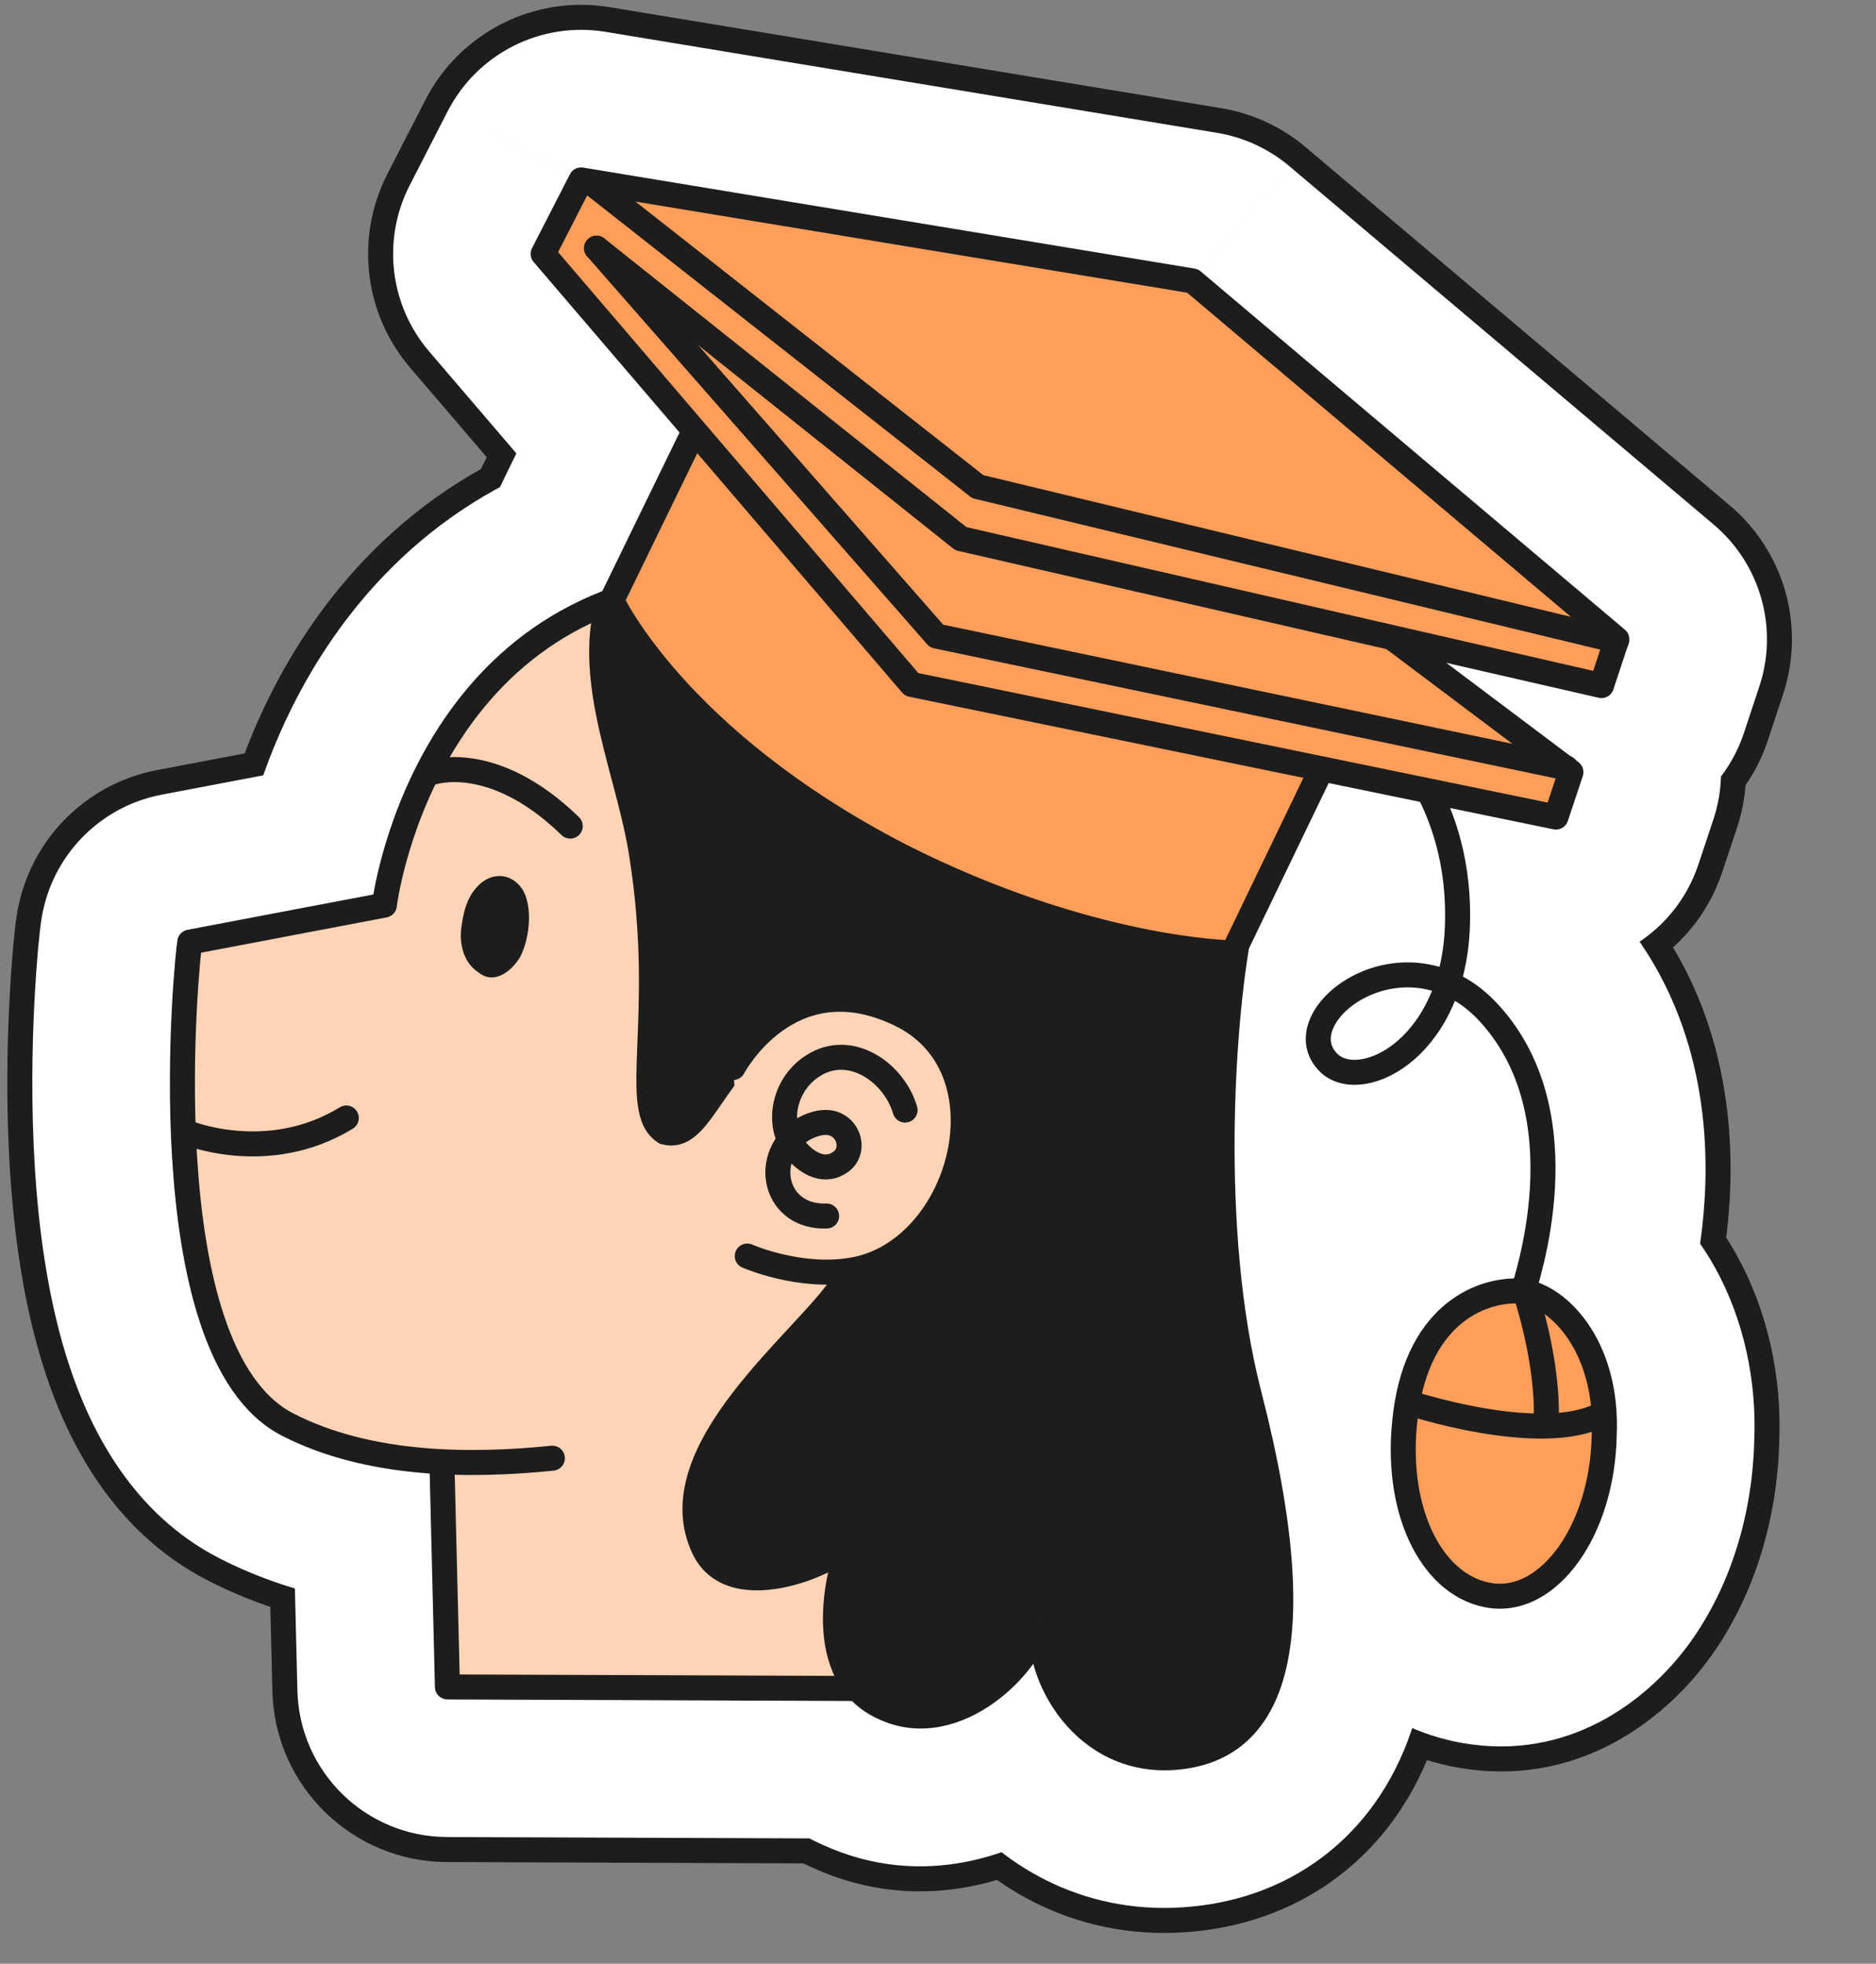 <?xml version="1.0" encoding="UTF-8"?> <svg xmlns="http://www.w3.org/2000/svg" width="150" height="157" viewBox="0 0 150 157" fill="none"><rect x="0" y="0" width="150" height="157" fill="#808080" stroke="none"/><mask id="path-1-outside-1_16_3079" maskUnits="userSpaceOnUse" x="-15.359" y="-11.046" width="182.001" height="184.843" fill="black"><rect fill="white" x="-15.359" y="-11.046" width="182.001" height="184.843"></rect><path fill-rule="evenodd" clip-rule="evenodd" d="M111.013 50.905L128.054 54.812L129.28 51.108L95.36 22.461L46.465 14.386L43.433 20.297L55.522 34.424L48.911 48C48.911 48 48.918 48.013 48.93 48.04C32.95 53.95 30.732 72.363 30.732 72.363L15.175 75.321C15.024 75.891 11.621 108.077 23.019 113.906C26.78 115.828 31.082 116.649 35.334 116.865L35.776 134.869L68.556 134.992C69.115 135.632 69.832 136.172 70.74 136.566C76.4 139.165 82.64 133.126 83.326 129.157C82.573 133.841 86.704 141.285 94.245 140.475C101.154 139.743 105.401 132.932 99.864 111.441C96.627 98.84 97.688 82.633 98.902 75.521L105.674 61.468L112.939 62.963C114.308 65.354 115.595 68.817 115.544 73.361L115.544 73.37C115.54 74.828 115.378 76.137 115.1 77.302C112.543 76.561 109.988 77.031 108.037 78.088C106.512 78.914 105.27 80.144 104.714 81.531C104.433 82.235 104.321 83.001 104.474 83.765C104.629 84.537 105.041 85.24 105.691 85.824C105.697 85.829 105.703 85.835 105.709 85.84C106.67 86.663 107.972 86.872 109.253 86.647C110.54 86.421 111.89 85.75 113.107 84.684C114.38 83.568 115.524 82.009 116.331 80.015C116.916 80.368 117.491 80.817 118.046 81.376C121.839 85.28 122.583 90.51 122.329 94.938C122.203 97.141 121.832 99.104 121.493 100.537C121.324 101.252 121.163 101.833 121.046 102.247C121.023 102.327 121 102.404 120.98 102.476L120.93 102.651C120.92 102.686 120.911 102.719 120.903 102.748C120.886 102.809 120.868 102.873 120.855 102.929C120.849 102.956 120.84 102.998 120.833 103.045C120.829 103.068 120.824 103.107 120.821 103.154L120.82 103.176C120.82 103.188 120.819 103.203 120.819 103.22C117.748 103.384 113.075 105.654 112.311 113.763C111.577 121.138 114.673 126.965 119.273 127.573C123.874 128.182 128.107 122.345 128.27 114.818C128.577 108.576 125.55 104.619 122.773 103.523C122.791 103.467 122.804 103.409 122.811 103.35C122.816 103.334 122.822 103.312 122.83 103.283C122.848 103.217 122.871 103.138 122.898 103.042L122.911 102.998L122.949 102.864L122.969 102.794C123.091 102.365 123.26 101.752 123.439 100.997C123.796 99.489 124.191 97.406 124.326 95.053C124.594 90.372 123.836 84.462 119.477 79.978L119.469 79.97C118.668 79.164 117.827 78.54 116.969 78.073C117.33 76.674 117.538 75.109 117.544 73.38C117.589 69.302 116.643 66 115.461 63.482L124.414 65.324L125.609 61.734L111.559 51.173L111.013 50.905ZM71.555 95.772L69.176 97.579L70.718 97.266C71.008 96.773 71.289 96.275 71.555 95.772ZM114.498 79.212C112.491 78.642 110.51 79.022 108.99 79.846C107.754 80.516 106.908 81.434 106.571 82.275C106.407 82.685 106.371 83.054 106.435 83.372C106.497 83.68 106.664 84.007 107.018 84.328C107.402 84.651 108.038 84.83 108.907 84.677C109.777 84.525 110.8 84.046 111.789 83.18C112.819 82.277 113.798 80.962 114.498 79.212Z"></path></mask><path d="M111.013 50.905L114.142 37.259C107.213 35.671 100.194 39.526 97.818 46.226C95.442 52.926 98.464 60.342 104.846 63.474L111.013 50.905ZM128.054 54.812L124.926 68.458C131.965 70.072 139.076 66.067 141.345 59.211L128.054 54.812ZM129.28 51.108L142.571 55.507C144.368 50.078 142.682 44.102 138.313 40.412L129.28 51.108ZM95.36 22.461L104.393 11.765C102.465 10.136 100.132 9.059 97.641 8.648L95.36 22.461ZM46.465 14.386L48.746 0.573C42.742 -0.419 36.785 2.582 34.007 7.997L46.465 14.386ZM43.433 20.297L30.976 13.909C28.383 18.963 29.102 25.084 32.796 29.4L43.433 20.297ZM55.522 34.424L68.109 40.553C70.55 35.541 69.784 29.558 66.159 25.322L55.522 34.424ZM48.911 48L36.324 41.871C34.489 45.641 34.439 50.035 36.19 53.846L48.911 48ZM48.93 48.04L53.787 61.17C57.485 59.803 60.434 56.94 61.911 53.284C63.388 49.629 63.255 45.52 61.545 41.967L48.93 48.04ZM30.732 72.363L33.348 86.116C39.338 84.977 43.903 80.091 44.632 74.037L30.732 72.363ZM15.175 75.321L12.56 61.567C7.267 62.574 3.022 66.527 1.642 71.734L15.175 75.321ZM23.019 113.906L16.644 126.371L16.648 126.373L23.019 113.906ZM35.334 116.865L49.329 116.521C49.15 109.199 43.357 103.254 36.043 102.883L35.334 116.865ZM35.776 134.869L21.78 135.213C21.966 142.788 28.146 148.84 35.723 148.869L35.776 134.869ZM68.556 134.992L79.103 125.785C76.456 122.753 72.633 121.007 68.609 120.992L68.556 134.992ZM70.74 136.566L76.582 123.843C76.49 123.801 76.398 123.76 76.306 123.72L70.74 136.566ZM83.326 129.157L97.148 131.379C98.37 123.777 93.224 116.614 85.628 115.348C78.033 114.081 70.841 119.186 69.53 126.774L83.326 129.157ZM94.245 140.475L92.768 126.554C92.762 126.554 92.756 126.555 92.75 126.555L94.245 140.475ZM99.864 111.441L86.304 114.924L86.307 114.934L99.864 111.441ZM98.902 75.521L86.29 69.443C85.721 70.622 85.321 71.876 85.101 73.167L98.902 75.521ZM105.674 61.468L108.495 47.755C102.209 46.462 95.848 49.608 93.062 55.39L105.674 61.468ZM112.939 62.963L125.089 56.008C123.094 52.521 119.696 50.06 115.761 49.25L112.939 62.963ZM115.544 73.361L101.545 73.203C101.544 73.243 101.544 73.282 101.544 73.321L115.544 73.361ZM115.544 73.37L129.544 73.41L129.544 73.41L115.544 73.37ZM115.1 77.302L111.202 90.749C114.882 91.815 118.837 91.328 122.147 89.399C125.457 87.471 127.832 84.271 128.72 80.544L115.1 77.302ZM108.037 78.088L114.706 90.397L108.037 78.088ZM104.714 81.531L91.717 76.329L91.717 76.329L104.714 81.531ZM104.474 83.765L118.201 81.013L118.201 81.013L104.474 83.765ZM105.691 85.824L96.329 96.234L96.331 96.235L105.691 85.824ZM105.709 85.84L114.811 75.203L114.811 75.203L105.709 85.84ZM109.253 86.647L111.672 100.437L111.672 100.437L109.253 86.647ZM113.107 84.684L122.334 95.213L122.334 95.213L113.107 84.684ZM116.331 80.015L123.571 68.032C120.062 65.912 115.8 65.436 111.91 66.731C108.02 68.026 104.893 70.961 103.354 74.762L116.331 80.015ZM118.046 81.376L128.088 71.621C128.051 71.582 128.013 71.544 127.976 71.506L118.046 81.376ZM122.329 94.938L108.352 94.138L122.329 94.938ZM121.493 100.537L107.868 97.315L107.868 97.315L121.493 100.537ZM121.046 102.247L107.579 98.418L107.579 98.419L121.046 102.247ZM120.98 102.476L107.522 98.617L107.52 98.626L120.98 102.476ZM120.93 102.651L107.47 98.801C107.468 98.808 107.465 98.816 107.463 98.824L120.93 102.651ZM120.903 102.748L134.392 106.493L134.393 106.491L120.903 102.748ZM120.855 102.929L107.218 99.763L107.217 99.767L120.855 102.929ZM120.833 103.045L134.67 105.171L134.67 105.17L120.833 103.045ZM120.821 103.154L106.843 102.365C106.841 102.404 106.839 102.443 106.837 102.483L120.821 103.154ZM120.82 103.176L106.836 102.504C106.834 102.552 106.832 102.599 106.83 102.647L120.82 103.176ZM120.819 103.22L121.563 117.2C129.034 116.803 134.873 110.601 134.819 103.12L120.819 103.22ZM112.311 113.763L126.242 115.149C126.245 115.125 126.247 115.1 126.249 115.076L112.311 113.763ZM119.273 127.573L117.437 141.452L117.437 141.452L119.273 127.573ZM128.27 114.818L114.287 114.131C114.281 114.259 114.276 114.386 114.273 114.514L128.27 114.818ZM122.773 103.523L109.438 99.258C107.193 106.279 110.776 113.837 117.631 116.544L122.773 103.523ZM122.811 103.35L109.272 99.789C109.123 100.355 109.01 100.93 108.933 101.51L122.811 103.35ZM122.83 103.283L136.319 107.028L136.32 107.027L122.83 103.283ZM122.898 103.042L136.355 106.904L136.356 106.902L122.898 103.042ZM122.911 102.998L136.368 106.858L136.37 106.851L122.911 102.998ZM122.949 102.864L136.409 106.717C136.41 106.711 136.412 106.705 136.414 106.699L122.949 102.864ZM122.969 102.794L136.434 106.628L136.436 106.622L122.969 102.794ZM123.439 100.997L109.815 97.775L109.815 97.775L123.439 100.997ZM124.326 95.053L138.303 95.854L138.303 95.854L124.326 95.053ZM119.477 79.978L129.515 70.219C129.48 70.183 129.446 70.148 129.411 70.113L119.477 79.978ZM119.469 79.97L109.535 89.835L109.535 89.835L119.469 79.97ZM116.969 78.073L103.414 74.572C101.808 80.791 104.639 87.305 110.282 90.373L116.969 78.073ZM117.544 73.38L103.545 73.224C103.544 73.261 103.544 73.299 103.544 73.336L117.544 73.38ZM115.461 63.482L118.283 49.769C113.093 48.701 107.745 50.655 104.465 54.816C101.186 58.978 100.536 64.634 102.788 69.431L115.461 63.482ZM124.414 65.324L121.592 79.037C128.538 80.466 135.456 76.476 137.696 69.748L124.414 65.324ZM125.609 61.734L138.892 66.158C140.794 60.447 138.833 54.16 134.021 50.543L125.609 61.734ZM111.559 51.173L119.971 39.982C119.268 39.453 118.516 38.992 117.726 38.605L111.559 51.173ZM69.176 97.579L60.707 86.432C55.507 90.382 53.729 97.403 56.421 103.352C59.114 109.302 65.562 112.599 71.962 111.299L69.176 97.579ZM71.555 95.772L83.934 102.311C87.001 96.503 85.62 89.345 80.612 85.096C75.603 80.848 68.315 80.651 63.086 84.624L71.555 95.772ZM70.718 97.266L73.504 110.986C77.395 110.196 80.767 107.791 82.782 104.37L70.718 97.266ZM108.99 79.846L115.658 92.156L115.658 92.156L108.99 79.846ZM114.498 79.212L127.497 84.412C128.97 80.73 128.812 76.597 127.063 73.038C125.315 69.48 122.139 66.829 118.325 65.746L114.498 79.212ZM106.571 82.275L119.568 87.478L119.569 87.477L106.571 82.275ZM106.435 83.372L92.708 86.124L92.708 86.124L106.435 83.372ZM107.018 84.328L97.606 94.692C97.737 94.811 97.871 94.928 98.006 95.042L107.018 84.328ZM108.907 84.677L111.327 98.467L111.327 98.467L108.907 84.677ZM111.789 83.18L121.015 93.709L121.015 93.709L111.789 83.18ZM107.884 64.551L124.926 68.458L131.183 41.166L114.142 37.259L107.884 64.551ZM141.345 59.211L142.571 55.507L115.989 46.709L114.763 50.413L141.345 59.211ZM138.313 40.412L104.393 11.765L86.327 33.157L120.247 61.804L138.313 40.412ZM97.641 8.648L48.746 0.573L44.183 28.199L93.079 36.274L97.641 8.648ZM34.007 7.997L30.976 13.909L55.89 26.686L58.922 20.775L34.007 7.997ZM32.796 29.4L44.885 43.527L66.159 25.322L54.07 11.195L32.796 29.4ZM61.498 54.129L68.109 40.553L42.935 28.295L36.324 41.871L61.498 54.129ZM61.545 41.967C61.557 41.992 61.57 42.02 61.585 42.051C61.592 42.067 61.6 42.083 61.608 42.1C61.612 42.109 61.616 42.117 61.62 42.126C61.622 42.131 61.624 42.136 61.626 42.14C61.627 42.142 61.628 42.145 61.629 42.147C61.63 42.148 61.63 42.149 61.631 42.15C61.631 42.151 61.631 42.152 61.632 42.152C61.632 42.153 61.632 42.153 61.632 42.153C61.632 42.153 61.632 42.153 61.632 42.154C61.632 42.154 61.633 42.154 48.911 48C36.19 53.846 36.191 53.846 36.191 53.846C36.191 53.846 36.191 53.846 36.191 53.847C36.191 53.847 36.191 53.847 36.191 53.847C36.191 53.848 36.192 53.849 36.192 53.849C36.193 53.85 36.193 53.852 36.194 53.853C36.195 53.855 36.196 53.858 36.197 53.86C36.199 53.865 36.201 53.87 36.204 53.874C36.208 53.884 36.213 53.894 36.218 53.905C36.227 53.925 36.237 53.946 36.248 53.969C36.268 54.013 36.291 54.061 36.316 54.112L61.545 41.967ZM30.732 72.363C44.632 74.037 44.631 74.043 44.631 74.048C44.63 74.05 44.63 74.055 44.629 74.058C44.628 74.065 44.628 74.072 44.627 74.078C44.625 74.091 44.624 74.103 44.622 74.113C44.62 74.135 44.617 74.152 44.616 74.166C44.612 74.193 44.61 74.204 44.611 74.201C44.612 74.195 44.621 74.132 44.641 74.018C44.682 73.789 44.765 73.368 44.905 72.81C45.193 71.667 45.686 70.097 46.471 68.453C48.073 65.099 50.359 62.438 53.787 61.17L44.074 34.909C31.521 39.552 24.708 49.052 21.206 56.383C19.44 60.08 18.38 63.483 17.752 65.977C17.435 67.237 17.219 68.301 17.076 69.102C17.005 69.503 16.951 69.841 16.912 70.107C16.892 70.241 16.876 70.356 16.863 70.453C16.856 70.502 16.851 70.546 16.846 70.585C16.843 70.605 16.841 70.623 16.839 70.64C16.838 70.649 16.837 70.657 16.836 70.665C16.835 70.669 16.834 70.675 16.834 70.677C16.834 70.683 16.833 70.688 30.732 72.363ZM17.79 89.075L33.348 86.116L28.117 58.609L12.56 61.567L17.79 89.075ZM29.393 101.442C31.434 102.486 31.111 103.67 30.246 101.073C29.509 98.862 28.981 95.632 28.738 91.765C28.504 88.026 28.571 84.325 28.716 81.482C28.787 80.076 28.875 78.931 28.945 78.16C28.98 77.771 29.008 77.502 29.024 77.361C29.032 77.285 29.033 77.285 29.025 77.342C29.022 77.365 29.009 77.459 28.988 77.594C28.977 77.66 28.956 77.785 28.926 77.945C28.907 78.047 28.835 78.426 28.708 78.907L1.642 71.734C1.512 72.225 1.438 72.617 1.415 72.736C1.382 72.911 1.358 73.057 1.343 73.147C1.314 73.33 1.292 73.488 1.278 73.589C1.249 73.801 1.224 74.015 1.202 74.207C1.157 74.603 1.108 75.09 1.057 75.647C0.957 76.768 0.843 78.276 0.752 80.06C0.572 83.594 0.473 88.41 0.794 93.519C1.106 98.498 1.855 104.442 3.681 109.924C5.379 115.018 8.904 122.412 16.644 126.371L29.393 101.442ZM36.043 102.883C32.977 102.727 30.804 102.163 29.39 101.44L16.648 126.373C22.756 129.494 29.187 130.571 34.624 130.847L36.043 102.883ZM49.772 134.525L49.329 116.521L21.338 117.209L21.78 135.213L49.772 134.525ZM68.609 120.992L35.828 120.869L35.723 148.869L68.503 148.992L68.609 120.992ZM76.306 123.72C77.286 124.144 78.277 124.839 79.103 125.785L58.009 144.199C59.953 146.426 62.378 148.2 65.174 149.412L76.306 123.72ZM69.53 126.774C69.82 125.092 70.43 124.278 70.453 124.247C70.562 124.093 70.639 124.019 70.761 123.932C70.871 123.854 71.396 123.495 72.402 123.306C73.545 123.09 75.081 123.154 76.582 123.843L64.898 149.289C73.941 153.441 82.331 150.077 87.035 146.717C91.389 143.607 95.969 138.208 97.121 131.54L69.53 126.774ZM92.75 126.555C93.363 126.49 94.221 126.585 95.078 126.977C95.865 127.338 96.346 127.804 96.596 128.116C96.83 128.409 96.976 128.698 97.074 129.028C97.155 129.302 97.353 130.104 97.148 131.379L69.503 126.935C68.403 133.776 70.8 140.707 74.755 145.637C79.138 151.101 86.498 155.388 95.74 154.395L92.75 126.555ZM86.307 114.934C87.551 119.762 88.138 123.366 88.332 125.977C88.53 128.644 88.282 129.817 88.224 130.027C88.204 130.1 88.511 129.024 89.815 127.929C91.104 126.847 92.354 126.597 92.768 126.554L95.721 154.397C99.59 153.987 103.962 152.611 107.818 149.374C111.688 146.125 114.006 141.866 115.22 137.458C117.458 129.326 116.342 119.285 113.421 107.948L86.307 114.934ZM85.101 73.167C83.709 81.327 82.394 99.699 86.304 114.924L113.424 107.958C110.861 97.98 111.668 83.939 112.702 77.875L85.101 73.167ZM93.062 55.39L86.29 69.443L111.514 81.598L118.286 67.546L93.062 55.39ZM102.852 75.18L110.117 76.676L115.761 49.25L108.495 47.755L102.852 75.18ZM100.789 69.918C101.112 70.482 101.564 71.514 101.545 73.203L129.543 73.519C129.626 66.121 127.504 60.226 125.089 56.008L100.789 69.918ZM101.544 73.321L101.544 73.329L129.544 73.41L129.544 73.402L101.544 73.321ZM101.544 73.329C101.543 73.771 101.494 74.003 101.481 74.06L128.72 80.544C129.261 78.27 129.537 75.883 129.544 73.41L101.544 73.329ZM118.998 63.856C112.479 61.966 106.142 63.192 101.369 65.777L114.706 90.397C113.833 90.87 112.606 91.156 111.202 90.749L118.998 63.856ZM101.369 65.777C97.823 67.698 93.805 71.112 91.717 76.329L117.712 86.734C117.192 88.033 116.509 88.888 116.028 89.381C115.535 89.885 115.074 90.198 114.706 90.397L101.369 65.777ZM91.717 76.329C90.616 79.08 89.967 82.624 90.747 86.517L118.201 81.013C118.675 83.377 118.25 85.39 117.712 86.734L91.717 76.329ZM90.747 86.517C91.55 90.522 93.657 93.83 96.329 96.234L115.052 75.414C116.425 76.649 117.708 78.553 118.201 81.013L90.747 86.517ZM96.331 96.235C96.42 96.316 96.513 96.397 96.607 96.478L114.811 75.203C114.893 75.273 114.973 75.343 115.051 75.413L96.331 96.235ZM96.607 96.477C101.629 100.775 107.576 101.155 111.672 100.437L106.834 72.858C108.368 72.589 111.711 72.55 114.811 75.203L96.607 96.477ZM111.672 100.437C115.888 99.697 119.522 97.677 122.334 95.213L103.881 74.154C104.258 73.824 105.193 73.146 106.833 72.858L111.672 100.437ZM122.334 95.213C125.342 92.577 127.726 89.176 129.308 85.268L103.354 74.762C103.322 74.842 103.418 74.559 103.881 74.154L122.334 95.213ZM109.091 91.998C108.651 91.731 108.33 91.46 108.117 91.246L127.976 71.506C126.652 70.175 125.181 69.005 123.571 68.032L109.091 91.998ZM108.005 91.131C108.011 91.138 108.017 91.142 108.035 91.176C108.058 91.219 108.117 91.341 108.181 91.578C108.321 92.102 108.42 92.952 108.352 94.138L136.306 95.739C136.661 89.548 135.82 79.579 128.088 71.621L108.005 91.131ZM108.352 94.138C108.286 95.287 108.083 96.407 107.868 97.315L135.117 103.759C135.58 101.801 136.12 98.994 136.306 95.739L108.352 94.138ZM107.868 97.315C107.765 97.751 107.666 98.113 107.579 98.418L134.512 106.075C134.66 105.553 134.882 104.753 135.117 103.759L107.868 97.315ZM107.579 98.419C107.561 98.481 107.544 98.542 107.522 98.617L134.438 106.335C134.457 106.267 134.484 106.173 134.512 106.075L107.579 98.419ZM107.52 98.626L107.47 98.801L134.39 106.5L134.44 106.326L107.52 98.626ZM107.463 98.824C107.449 98.873 107.431 98.936 107.412 99.004L134.393 106.491C134.391 106.497 134.391 106.499 134.392 106.496C134.392 106.493 134.394 106.487 134.397 106.477L107.463 98.824ZM107.413 99.003C107.389 99.091 107.303 99.397 107.218 99.763L134.493 106.095C134.459 106.241 134.43 106.351 134.417 106.402C134.403 106.456 134.393 106.492 134.392 106.493L107.413 99.003ZM107.217 99.767C107.179 99.933 107.08 100.366 106.995 100.92L134.67 105.17C134.6 105.63 134.519 105.98 134.494 106.091L107.217 99.767ZM106.995 100.919C106.952 101.198 106.88 101.714 106.843 102.365L134.799 103.943C134.767 104.5 134.706 104.939 134.67 105.171L106.995 100.919ZM106.837 102.483L106.836 102.504L134.804 103.847L134.805 103.826L106.837 102.483ZM106.83 102.647C106.823 102.833 106.818 103.061 106.82 103.321L134.819 103.12C134.821 103.344 134.816 103.542 134.81 103.704L106.83 102.647ZM120.076 89.24C115.612 89.477 110.326 91.212 105.942 95.473C101.444 99.845 99 105.789 98.373 112.45L126.249 115.076C126.386 113.628 126.66 114.382 125.458 115.551C124.369 116.609 122.956 117.126 121.563 117.2L120.076 89.24ZM98.38 112.377C97.799 118.217 98.627 124.309 101.331 129.588C104.026 134.85 109.315 140.378 117.437 141.452L121.11 113.694C124.631 114.16 126.072 116.47 126.253 116.824C126.442 117.193 126.09 116.685 126.242 115.149L98.38 112.377ZM117.437 141.452C126.769 142.687 133.478 137.091 136.842 132.363C140.355 127.427 142.134 121.261 142.267 115.122L114.273 114.514C114.243 115.902 113.824 116.418 114.029 116.13C114.149 115.96 114.668 115.283 115.816 114.647C117.064 113.957 118.934 113.406 121.11 113.694L117.437 141.452ZM142.253 115.505C142.78 104.784 137.561 94.31 127.914 90.501L117.631 116.544C116.495 116.096 115.748 115.529 115.312 115.124C114.856 114.7 114.597 114.321 114.457 114.071C114.153 113.527 114.321 113.443 114.287 114.131L142.253 115.505ZM136.108 107.787C136.376 106.949 136.572 106.08 136.69 105.19L108.933 101.51C109.035 100.739 109.206 99.985 109.438 99.258L136.108 107.787ZM136.351 106.912C136.335 106.972 136.324 107.013 136.319 107.028L109.34 99.537C109.32 99.611 109.296 99.696 109.272 99.789L136.351 106.912ZM136.32 107.027C136.317 107.038 136.317 107.036 136.324 107.012C136.331 106.986 136.34 106.955 136.355 106.904L109.442 99.18C109.42 99.256 109.378 99.401 109.34 99.538L136.32 107.027ZM136.356 106.902L136.368 106.858L109.453 99.138L109.441 99.182L136.356 106.902ZM136.37 106.851L136.409 106.717L109.49 99.012L109.451 99.146L136.37 106.851ZM136.414 106.699L136.434 106.628L109.505 98.959L109.484 99.03L136.414 106.699ZM136.436 106.622C136.588 106.085 136.819 105.253 137.063 104.219L109.815 97.775C109.702 98.251 109.594 98.645 109.503 98.965L136.436 106.622ZM137.063 104.219C137.544 102.186 138.108 99.259 138.303 95.854L110.349 94.252C110.275 95.552 110.047 96.793 109.815 97.775L137.063 104.219ZM138.303 95.854C138.672 89.419 137.821 78.763 129.515 70.219L109.439 89.737C109.683 89.988 109.922 90.346 110.111 91.056C110.324 91.851 110.425 92.934 110.349 94.252L138.303 95.854ZM129.411 70.113L129.403 70.106L109.535 89.835L109.542 89.843L129.411 70.113ZM129.404 70.106C127.685 68.375 125.758 66.916 123.656 65.773L110.282 90.373C109.896 90.163 109.652 89.953 109.535 89.835L129.404 70.106ZM130.524 81.574C131.194 78.982 131.535 76.252 131.544 73.423L103.544 73.336C103.542 73.966 103.467 74.366 103.414 74.572L130.524 81.574ZM131.543 73.535C131.614 67.132 130.115 61.753 128.134 57.533L102.788 69.431C103.171 70.247 103.564 71.473 103.545 73.224L131.543 73.535ZM112.639 77.195L121.592 79.037L127.236 51.612L118.283 49.769L112.639 77.195ZM137.696 69.748L138.892 66.158L112.327 57.31L111.131 60.901L137.696 69.748ZM134.021 50.543L119.971 39.982L103.147 62.364L117.197 72.925L134.021 50.543ZM117.726 38.605L117.18 38.337L104.846 63.474L105.392 63.742L117.726 38.605ZM77.645 108.727L80.024 106.92L63.086 84.624L60.707 86.432L77.645 108.727ZM67.931 83.546L66.389 83.86L71.962 111.299L73.504 110.986L67.931 83.546ZM59.176 89.234C59.031 89.507 58.859 89.813 58.653 90.163L82.782 104.37C83.156 103.734 83.547 103.044 83.934 102.311L59.176 89.234ZM115.658 92.156C114.418 92.828 112.646 93.24 110.671 92.679L118.325 65.746C112.336 64.044 106.602 65.217 102.322 67.536L115.658 92.156ZM119.569 87.477C118.92 89.097 118.06 90.162 117.464 90.772C116.828 91.425 116.2 91.863 115.658 92.156L102.322 67.536C99.054 69.306 95.44 72.411 93.574 77.072L119.569 87.477ZM120.162 80.62C120.724 83.421 120.228 85.83 119.568 87.478L93.574 77.072C92.585 79.541 92.019 82.687 92.708 86.124L120.162 80.62ZM116.43 73.964C118.088 75.47 119.584 77.738 120.162 80.62L92.708 86.124C93.41 89.623 95.24 92.543 97.606 94.692L116.43 73.964ZM106.488 70.888C108.477 70.539 112.407 70.567 116.03 73.615L98.006 95.042C102.397 98.735 107.599 99.121 111.327 98.467L106.488 70.888ZM102.562 72.65C103.17 72.118 104.432 71.249 106.488 70.888L111.327 98.467C115.122 97.801 118.429 95.975 121.015 93.709L102.562 72.65ZM101.5 74.013C101.574 73.826 101.844 73.28 102.562 72.65L121.015 93.709C123.795 91.274 126.023 88.098 127.497 84.412L101.5 74.013Z" fill="#1D1D1D" mask="url(#path-1-outside-1_16_3079)"></path><mask id="path-3-outside-2_16_3079" maskUnits="userSpaceOnUse" x="-12.913" y="-8.601" width="177.11" height="179.952" fill="black"><rect fill="white" x="-12.913" y="-8.601" width="177.11" height="179.952"></rect><path fill-rule="evenodd" clip-rule="evenodd" d="M111.013 50.905L128.054 54.812L129.28 51.108L95.36 22.461L46.465 14.386L43.433 20.297L55.522 34.424L48.911 48C48.911 48 48.918 48.013 48.93 48.04C32.95 53.95 30.732 72.363 30.732 72.363L15.175 75.321C15.024 75.891 11.621 108.077 23.019 113.906C26.78 115.828 31.082 116.649 35.334 116.865L35.776 134.869L68.556 134.992C69.115 135.632 69.832 136.172 70.74 136.566C76.4 139.165 82.64 133.126 83.326 129.157C82.573 133.841 86.704 141.285 94.245 140.475C101.154 139.743 105.401 132.932 99.864 111.441C96.627 98.84 97.688 82.633 98.902 75.521L105.674 61.468L112.939 62.963C114.308 65.354 115.595 68.817 115.544 73.361L115.544 73.37C115.54 74.828 115.378 76.137 115.1 77.302C112.543 76.561 109.988 77.031 108.037 78.088C106.512 78.914 105.27 80.144 104.714 81.531C104.433 82.235 104.321 83.001 104.474 83.765C104.629 84.537 105.041 85.24 105.691 85.824C105.697 85.829 105.703 85.835 105.709 85.84C106.67 86.663 107.972 86.872 109.253 86.647C110.54 86.421 111.89 85.75 113.107 84.684C114.38 83.568 115.524 82.009 116.331 80.015C116.916 80.368 117.491 80.817 118.046 81.376C121.839 85.28 122.583 90.51 122.329 94.938C122.203 97.141 121.832 99.104 121.493 100.537C121.324 101.252 121.163 101.833 121.046 102.247C121.023 102.327 121 102.404 120.98 102.476L120.93 102.651C120.92 102.686 120.911 102.719 120.903 102.748C120.886 102.809 120.868 102.873 120.855 102.929C120.849 102.956 120.84 102.998 120.833 103.045C120.829 103.068 120.824 103.107 120.821 103.154L120.82 103.176C120.82 103.188 120.819 103.203 120.819 103.22C117.748 103.384 113.075 105.654 112.311 113.763C111.577 121.138 114.673 126.965 119.273 127.573C123.874 128.182 128.107 122.345 128.27 114.818C128.577 108.576 125.55 104.619 122.773 103.523C122.791 103.467 122.804 103.409 122.811 103.35C122.816 103.334 122.822 103.312 122.83 103.283C122.848 103.217 122.871 103.138 122.898 103.042L122.911 102.998L122.949 102.864L122.969 102.794C123.091 102.365 123.26 101.752 123.439 100.997C123.796 99.489 124.191 97.406 124.326 95.053C124.594 90.372 123.836 84.462 119.477 79.978L119.469 79.97C118.668 79.164 117.827 78.54 116.969 78.073C117.33 76.674 117.538 75.109 117.544 73.38C117.589 69.302 116.643 66 115.461 63.482L124.414 65.324L125.609 61.734L111.559 51.173L111.013 50.905ZM71.555 95.772L69.176 97.579L70.718 97.266C71.008 96.773 71.289 96.275 71.555 95.772ZM114.498 79.212C112.491 78.642 110.51 79.022 108.99 79.846C107.754 80.516 106.908 81.434 106.571 82.275C106.407 82.685 106.371 83.054 106.435 83.372C106.497 83.68 106.664 84.007 107.018 84.328C107.402 84.651 108.038 84.83 108.907 84.677C109.777 84.525 110.8 84.046 111.789 83.18C112.819 82.277 113.798 80.962 114.498 79.212Z"></path></mask><path d="M111.013 50.905L113.695 39.209C107.756 37.847 101.739 41.152 99.703 46.895C97.667 52.637 100.257 58.994 105.727 61.678L111.013 50.905ZM128.054 54.812L125.373 66.509C131.406 67.892 137.502 64.459 139.447 58.583L128.054 54.812ZM129.28 51.108L140.673 54.878C142.213 50.225 140.768 45.103 137.023 41.94L129.28 51.108ZM95.36 22.461L103.103 13.293C101.45 11.897 99.45 10.974 97.316 10.621L95.36 22.461ZM46.465 14.386L48.42 2.546C43.273 1.696 38.167 4.268 35.787 8.91L46.465 14.386ZM43.433 20.297L32.755 14.821C30.533 19.154 31.149 24.4 34.315 28.1L43.433 20.297ZM55.522 34.424L66.311 39.678C68.403 35.381 67.746 30.253 64.639 26.622L55.522 34.424ZM48.911 48L38.123 42.746C36.549 45.978 36.507 49.745 38.008 53.011L48.911 48ZM48.93 48.04L53.093 59.295C56.263 58.122 58.791 55.668 60.057 52.535C61.322 49.401 61.209 45.88 59.743 42.835L48.93 48.04ZM30.732 72.363L32.974 84.151C38.109 83.175 42.021 78.987 42.646 73.798L30.732 72.363ZM15.175 75.321L12.933 63.532C8.397 64.395 4.758 67.783 3.575 72.247L15.175 75.321ZM23.019 113.906L17.555 124.59L17.558 124.592L23.019 113.906ZM35.334 116.865L47.33 116.57C47.176 110.294 42.211 105.198 35.941 104.88L35.334 116.865ZM35.776 134.869L23.78 135.164C23.939 141.657 29.236 146.844 35.731 146.869L35.776 134.869ZM68.556 134.992L77.596 127.1C75.327 124.502 72.05 123.005 68.601 122.992L68.556 134.992ZM70.74 136.566L75.747 125.66C75.669 125.624 75.59 125.589 75.511 125.555L70.74 136.566ZM83.326 129.157L95.174 131.062C96.221 124.545 91.81 118.406 85.299 117.32C78.789 116.235 72.624 120.61 71.501 127.114L83.326 129.157ZM94.245 140.475L92.979 128.542C92.974 128.543 92.969 128.543 92.963 128.544L94.245 140.475ZM99.864 111.441L88.241 114.426L88.244 114.435L99.864 111.441ZM98.902 75.521L88.091 70.311C87.604 71.322 87.261 72.397 87.072 73.503L98.902 75.521ZM105.674 61.468L108.092 49.714C102.704 48.605 97.252 51.302 94.863 56.258L105.674 61.468ZM112.939 62.963L123.354 57.001C121.643 54.013 118.731 51.903 115.358 51.209L112.939 62.963ZM115.544 73.361L103.545 73.226C103.544 73.26 103.544 73.293 103.544 73.326L115.544 73.361ZM115.544 73.37L127.544 73.405L127.544 73.404L115.544 73.37ZM115.1 77.302L111.759 88.828C114.913 89.742 118.303 89.324 121.14 87.671C123.978 86.018 126.014 83.275 126.774 80.081L115.1 77.302ZM108.037 78.088L113.753 88.639L108.037 78.088ZM104.714 81.531L93.574 77.072L93.574 77.072L104.714 81.531ZM104.474 83.765L116.24 81.406L116.24 81.406L104.474 83.765ZM105.691 85.824L97.666 94.747L97.668 94.748L105.691 85.824ZM105.709 85.84L113.511 76.723L113.511 76.722L105.709 85.84ZM109.253 86.647L111.327 98.467L111.327 98.467L109.253 86.647ZM113.107 84.684L121.015 93.709L121.015 93.709L113.107 84.684ZM116.331 80.015L122.537 69.744C119.529 67.927 115.876 67.519 112.541 68.629C109.207 69.739 106.527 72.255 105.208 75.512L116.331 80.015ZM118.046 81.376L126.653 73.014C126.622 72.981 126.589 72.949 126.557 72.916L118.046 81.376ZM122.329 94.938L110.349 94.252L122.329 94.938ZM121.493 100.537L109.815 97.775L109.815 97.775L121.493 100.537ZM121.046 102.247L109.503 98.965L109.503 98.966L121.046 102.247ZM120.98 102.476L109.445 99.168L109.443 99.176L120.98 102.476ZM120.93 102.651L109.393 99.351C109.391 99.357 109.389 99.364 109.387 99.371L120.93 102.651ZM120.903 102.748L132.465 105.958L132.466 105.956L120.903 102.748ZM120.855 102.929L109.166 100.216L109.165 100.219L120.855 102.929ZM120.833 103.045L132.693 104.867L132.694 104.866L120.833 103.045ZM120.821 103.154L108.84 102.478C108.838 102.511 108.837 102.545 108.835 102.578L120.821 103.154ZM120.82 103.176L108.834 102.6C108.832 102.641 108.83 102.682 108.829 102.722L120.82 103.176ZM120.819 103.22L121.457 115.203C127.861 114.863 132.865 109.547 132.819 103.134L120.819 103.22ZM112.311 113.763L124.252 114.951C124.254 114.93 124.256 114.909 124.258 114.888L112.311 113.763ZM119.273 127.573L117.699 139.47L119.273 127.573ZM128.27 114.818L116.285 114.229C116.279 114.339 116.275 114.448 116.273 114.558L128.27 114.818ZM122.773 103.523L111.343 99.868C109.419 105.885 112.489 112.364 118.366 114.684L122.773 103.523ZM122.811 103.35L111.206 100.297C111.079 100.783 110.981 101.276 110.915 101.773L122.811 103.35ZM122.83 103.283L134.392 106.493L134.393 106.492L122.83 103.283ZM122.898 103.042L134.433 106.352L134.433 106.35L122.898 103.042ZM122.911 102.998L134.446 106.307L134.447 106.301L122.911 102.998ZM122.949 102.864L134.486 106.167C134.487 106.161 134.489 106.156 134.49 106.151L122.949 102.864ZM122.969 102.794L134.51 106.08L134.512 106.075L122.969 102.794ZM123.439 100.997L111.761 98.236L111.761 98.236L123.439 100.997ZM124.326 95.053L136.306 95.739L136.306 95.739L124.326 95.053ZM119.477 79.978L128.081 71.613C128.051 71.583 128.022 71.552 127.992 71.522L119.477 79.978ZM119.469 79.97L110.954 88.426L110.954 88.426L119.469 79.97ZM116.969 78.073L105.35 75.072C103.974 80.403 106.401 85.986 111.237 88.616L116.969 78.073ZM117.544 73.38L105.545 73.246C105.544 73.278 105.544 73.31 105.544 73.342L117.544 73.38ZM115.461 63.482L117.88 51.728C113.431 50.813 108.847 52.487 106.036 56.054C103.225 59.621 102.668 64.47 104.598 68.581L115.461 63.482ZM124.414 65.324L121.995 77.078C127.949 78.303 133.878 74.883 135.799 69.116L124.414 65.324ZM125.609 61.734L136.994 65.526C138.625 60.631 136.944 55.242 132.82 52.142L125.609 61.734ZM111.559 51.173L118.769 41.581C118.167 41.128 117.522 40.732 116.845 40.4L111.559 51.173ZM69.176 97.579L61.916 88.024C57.459 91.41 55.935 97.428 58.243 102.528C60.551 107.627 66.078 110.453 71.564 109.339L69.176 97.579ZM71.555 95.772L82.166 101.377C84.795 96.399 83.611 90.263 79.318 86.621C75.025 82.98 68.778 82.811 64.296 86.217L71.555 95.772ZM70.718 97.266L73.106 109.026C76.441 108.349 79.332 106.287 81.058 103.355L70.718 97.266ZM108.99 79.846L114.706 90.397L114.706 90.397L108.99 79.846ZM114.498 79.212L125.64 83.669C126.902 80.513 126.767 76.971 125.268 73.92C123.77 70.87 121.048 68.599 117.779 67.669L114.498 79.212ZM106.571 82.275L117.712 86.734L117.712 86.734L106.571 82.275ZM106.435 83.372L94.669 85.731L94.669 85.731L106.435 83.372ZM107.018 84.328L98.951 93.212C99.063 93.314 99.177 93.413 99.294 93.511L107.018 84.328ZM108.907 84.677L110.981 96.497L110.981 96.497L108.907 84.677ZM111.789 83.18L119.697 92.205L119.697 92.205L111.789 83.18ZM108.331 62.602L125.373 66.509L130.736 43.116L113.695 39.209L108.331 62.602ZM139.447 58.583L140.673 54.878L117.888 47.338L116.662 51.042L139.447 58.583ZM137.023 41.94L103.103 13.293L87.618 31.629L121.537 60.276L137.023 41.94ZM97.316 10.621L48.42 2.546L44.509 26.225L93.405 34.3L97.316 10.621ZM35.787 8.91L32.755 14.821L54.11 25.774L57.142 19.862L35.787 8.91ZM34.315 28.1L46.404 42.226L64.639 26.622L52.55 12.495L34.315 28.1ZM59.7 53.253L66.311 39.678L44.733 29.171L38.123 42.746L59.7 53.253ZM59.743 42.835C59.752 42.854 59.763 42.877 59.775 42.902C59.781 42.915 59.787 42.929 59.794 42.943C59.797 42.951 59.801 42.958 59.804 42.966C59.806 42.969 59.808 42.973 59.81 42.977C59.811 42.979 59.812 42.981 59.812 42.983C59.813 42.984 59.813 42.985 59.814 42.986C59.814 42.987 59.814 42.987 59.815 42.988C59.815 42.988 59.815 42.988 59.815 42.988C59.815 42.988 59.815 42.989 59.815 42.989C59.815 42.989 59.815 42.989 48.911 48C38.008 53.011 38.008 53.011 38.008 53.011C38.008 53.011 38.008 53.011 38.008 53.011C38.008 53.012 38.008 53.012 38.008 53.012C38.009 53.013 38.009 53.013 38.009 53.014C38.01 53.015 38.01 53.016 38.01 53.017C38.011 53.019 38.012 53.021 38.013 53.023C38.015 53.027 38.017 53.031 38.019 53.035C38.023 53.044 38.027 53.053 38.031 53.061C38.039 53.079 38.048 53.098 38.057 53.117C38.076 53.156 38.096 53.199 38.118 53.245L59.743 42.835ZM30.732 72.363C42.646 73.798 42.646 73.802 42.645 73.807C42.645 73.809 42.644 73.813 42.644 73.816C42.643 73.822 42.643 73.827 42.642 73.833C42.641 73.843 42.639 73.853 42.638 73.861C42.636 73.879 42.635 73.892 42.633 73.901C42.631 73.919 42.63 73.921 42.632 73.909C42.636 73.884 42.648 73.801 42.672 73.667C42.721 73.397 42.813 72.93 42.966 72.322C43.278 71.082 43.811 69.381 44.667 67.59C46.404 63.953 49.014 60.803 53.093 59.295L44.768 36.785C32.867 41.187 26.377 50.199 23.011 57.245C21.315 60.796 20.295 64.067 19.691 66.465C19.387 67.675 19.181 68.693 19.045 69.453C18.977 69.834 18.927 70.152 18.89 70.4C18.872 70.524 18.857 70.63 18.845 70.719C18.839 70.763 18.834 70.802 18.83 70.837C18.828 70.855 18.825 70.871 18.824 70.886C18.823 70.893 18.822 70.901 18.821 70.907C18.82 70.911 18.82 70.916 18.82 70.918C18.819 70.923 18.819 70.927 30.732 72.363ZM17.416 87.11L32.974 84.151L28.491 60.574L12.933 63.532L17.416 87.11ZM28.483 103.222C29.825 103.909 29.273 104.481 28.348 101.705C27.534 99.261 26.99 95.836 26.742 91.89C26.502 88.054 26.571 84.273 26.718 81.38C26.791 79.948 26.881 78.777 26.953 77.98C26.989 77.579 27.018 77.295 27.036 77.136C27.046 77.051 27.048 77.036 27.043 77.074C27.041 77.088 27.031 77.164 27.013 77.276C27.004 77.331 26.987 77.437 26.961 77.573C26.945 77.659 26.884 77.983 26.774 78.395L3.575 72.247C3.464 72.668 3.4 73.005 3.38 73.108C3.351 73.26 3.33 73.386 3.318 73.465C3.292 73.625 3.272 73.765 3.26 73.857C3.234 74.05 3.21 74.249 3.189 74.432C3.146 74.81 3.099 75.282 3.049 75.827C2.951 76.922 2.839 78.405 2.749 80.161C2.572 83.646 2.475 88.383 2.79 93.393C3.097 98.293 3.83 104.044 5.579 109.292C7.217 114.208 10.514 120.989 17.555 124.59L28.483 103.222ZM35.941 104.88C32.706 104.716 30.229 104.115 28.479 103.221L17.558 124.592C23.331 127.542 29.457 128.582 34.726 128.849L35.941 104.88ZM47.772 134.574L47.33 116.57L23.337 117.159L23.78 135.164L47.772 134.574ZM68.601 122.992L35.821 122.869L35.731 146.869L68.511 146.992L68.601 122.992ZM75.511 125.555C76.221 125.863 76.968 126.381 77.596 127.1L59.516 142.884C61.262 144.884 63.443 146.482 65.969 147.576L75.511 125.555ZM71.501 127.114C71.625 126.394 71.818 125.926 71.91 125.724C72.01 125.505 72.082 125.407 72.083 125.405C72.088 125.398 72.067 125.427 72.021 125.474C71.975 125.52 71.938 125.549 71.923 125.56C71.849 125.613 72.109 125.396 72.772 125.271C73.554 125.123 74.663 125.162 75.747 125.66L65.732 147.471C73.888 151.216 81.505 148.21 85.873 145.089C89.94 142.184 94.114 137.198 95.15 131.2L71.501 127.114ZM92.963 128.544C93.22 128.517 93.716 128.553 94.246 128.796C94.715 129.011 94.956 129.268 95.036 129.368C95.102 129.451 95.13 129.507 95.157 129.598C95.169 129.64 95.322 130.136 95.174 131.062L71.478 127.252C70.481 133.451 72.656 139.825 76.315 144.385C80.341 149.404 87.066 153.315 95.526 152.407L92.963 128.544ZM88.244 114.435C90.882 124.674 90.524 129.207 90.152 130.558C90.047 130.94 90.166 130.246 91.101 129.461C92.022 128.688 92.871 128.554 92.979 128.542L95.51 152.409C99.073 152.031 103.044 150.771 106.532 147.842C110.033 144.903 112.163 141.026 113.292 136.927C115.386 129.317 114.384 119.699 111.485 108.447L88.244 114.435ZM87.072 73.503C85.706 81.513 84.427 99.576 88.241 114.426L111.487 108.456C108.828 98.103 109.671 83.753 110.731 77.538L87.072 73.503ZM94.863 56.258L88.091 70.311L109.712 80.73L116.484 66.677L94.863 56.258ZM103.255 73.222L110.521 74.717L115.358 51.209L108.092 49.714L103.255 73.222ZM102.525 68.925C102.997 69.749 103.568 71.129 103.545 73.226L127.543 73.496C127.622 66.506 125.619 60.959 123.354 57.001L102.525 68.925ZM103.544 73.326L103.544 73.335L127.544 73.404L127.544 73.396L103.544 73.326ZM103.544 73.334C103.542 73.922 103.478 74.308 103.426 74.523L126.774 80.081C127.278 77.966 127.537 75.733 127.544 73.405L103.544 73.334ZM118.441 65.777C112.488 64.051 106.692 65.169 102.322 67.536L113.753 88.639C113.284 88.893 112.597 89.071 111.759 88.828L118.441 65.777ZM102.322 67.536C99.064 69.301 95.443 72.402 93.574 77.072L115.855 85.991C115.449 87.005 114.928 87.645 114.597 87.984C114.256 88.332 113.96 88.527 113.753 88.639L102.322 67.536ZM93.574 77.072C92.59 79.53 92.017 82.677 92.708 86.124L116.24 81.406C116.625 83.324 116.276 84.94 115.855 85.991L93.574 77.072ZM92.708 86.124C93.419 89.667 95.283 92.603 97.666 94.747L113.715 76.901C114.798 77.876 115.84 79.408 116.24 81.406L92.708 86.124ZM97.668 94.748C97.746 94.818 97.826 94.888 97.907 94.958L113.511 76.722C113.58 76.782 113.648 76.841 113.713 76.9L97.668 94.748ZM97.907 94.958C102.349 98.759 107.632 99.115 111.327 98.467L107.179 74.828C108.311 74.629 110.991 74.566 113.511 76.723L97.907 94.958ZM111.327 98.467C115.124 97.8 118.432 95.973 121.015 93.709L105.199 75.659C105.348 75.528 105.957 75.042 107.179 74.828L111.327 98.467ZM121.015 93.709C123.776 91.29 125.983 88.152 127.454 84.518L105.208 75.512C105.065 75.866 104.984 75.846 105.199 75.659L121.015 93.709ZM110.126 90.286C109.831 90.108 109.639 89.939 109.536 89.835L126.557 72.916C125.344 71.695 124 70.628 122.537 69.744L110.126 90.286ZM109.439 89.737C109.679 89.984 109.922 90.349 110.113 91.062C110.323 91.846 110.425 92.919 110.349 94.252L134.31 95.625C134.65 89.685 133.822 80.394 126.653 73.014L109.439 89.737ZM110.349 94.252C110.275 95.552 110.047 96.793 109.815 97.775L133.171 103.299C133.616 101.416 134.132 98.729 134.31 95.625L110.349 94.252ZM109.815 97.775C109.702 98.251 109.594 98.645 109.503 98.965L132.588 105.528C132.732 105.022 132.945 104.253 133.171 103.298L109.815 97.775ZM109.503 98.966C109.484 99.03 109.466 99.094 109.445 99.168L132.515 105.784C132.535 105.715 132.561 105.624 132.588 105.528L109.503 98.966ZM109.443 99.176L109.393 99.351L132.467 105.95L132.517 105.776L109.443 99.176ZM109.387 99.371C109.374 99.418 109.357 99.477 109.34 99.539L132.466 105.956C132.465 105.959 132.465 105.959 132.466 105.954C132.468 105.949 132.47 105.941 132.473 105.93L109.387 99.371ZM109.34 99.538C109.317 99.622 109.241 99.894 109.166 100.216L132.545 105.643C132.516 105.764 132.493 105.854 132.483 105.893C132.472 105.935 132.464 105.962 132.465 105.958L109.34 99.538ZM109.165 100.219C109.132 100.365 109.046 100.742 108.972 101.224L132.694 104.866C132.634 105.254 132.567 105.548 132.545 105.639L109.165 100.219ZM108.972 101.223C108.935 101.465 108.872 101.913 108.84 102.478L132.802 103.83C132.775 104.301 132.724 104.671 132.693 104.867L108.972 101.223ZM108.835 102.578L108.834 102.6L132.806 103.751L132.807 103.73L108.835 102.578ZM108.829 102.722C108.823 102.884 108.818 103.081 108.82 103.306L132.819 103.134C132.82 103.324 132.817 103.491 132.812 103.629L108.829 102.722ZM120.182 91.237C116.136 91.452 111.329 93.026 107.336 96.907C103.245 100.884 100.956 106.349 100.364 112.637L124.258 114.888C124.347 113.943 124.514 113.553 124.524 113.53C124.524 113.529 124.406 113.785 124.064 114.117C123.366 114.795 122.431 115.151 121.457 115.203L120.182 91.237ZM100.37 112.575C99.82 118.107 100.614 123.801 103.111 128.676C105.601 133.537 110.409 138.505 117.699 139.47L120.847 115.677C122.073 115.839 123.045 116.347 123.678 116.858C124.267 117.333 124.467 117.725 124.472 117.735C124.482 117.754 124.37 117.535 124.287 117.022C124.206 116.52 124.165 115.822 124.252 114.951L100.37 112.575ZM117.699 139.47C126.027 140.572 132.093 135.588 135.213 131.204C138.46 126.641 140.141 120.878 140.267 115.078L116.273 114.558C116.256 115.36 116.13 116.033 115.974 116.539C115.813 117.062 115.656 117.292 115.658 117.289C115.664 117.281 115.737 117.179 115.903 117.024C116.069 116.869 116.355 116.635 116.785 116.397C117.705 115.888 119.147 115.452 120.847 115.677L117.699 139.47ZM140.256 115.407C140.751 105.326 135.845 95.783 127.18 92.361L118.366 114.684C117.491 114.339 116.952 113.918 116.674 113.659C116.379 113.385 116.247 113.174 116.203 113.095C116.095 112.902 116.335 113.194 116.285 114.229L140.256 115.407ZM134.203 107.178C134.435 106.451 134.605 105.698 134.707 104.927L110.915 101.773C111.002 101.12 111.146 100.483 111.343 99.868L134.203 107.178ZM134.417 106.403C134.404 106.452 134.395 106.485 134.392 106.493L111.267 100.072C111.248 100.14 111.228 100.216 111.206 100.297L134.417 106.403ZM134.393 106.492C134.391 106.497 134.393 106.49 134.401 106.463C134.409 106.436 134.418 106.403 134.433 106.352L111.364 99.731C111.341 99.811 111.302 99.946 111.267 100.073L134.393 106.492ZM134.433 106.35L134.446 106.307L111.376 99.69L111.363 99.733L134.433 106.35ZM134.447 106.301L134.486 106.167L111.412 99.562L111.374 99.696L134.447 106.301ZM134.49 106.151L134.51 106.08L111.428 99.507L111.408 99.578L134.49 106.151ZM134.512 106.075C134.66 105.553 134.882 104.753 135.117 103.759L111.761 98.236C111.639 98.751 111.522 99.176 111.427 99.512L134.512 106.075ZM135.117 103.759C135.58 101.801 136.12 98.994 136.306 95.739L112.346 94.366C112.263 95.817 112.011 97.178 111.761 98.236L135.117 103.759ZM136.306 95.739C136.661 89.555 135.823 79.577 128.081 71.613L110.873 88.343C111.849 89.347 112.528 91.189 112.346 94.366L136.306 95.739ZM127.992 71.522L127.984 71.515L110.954 88.426L110.962 88.433L127.992 71.522ZM127.984 71.515C126.396 69.916 124.625 68.577 122.701 67.53L111.237 88.616C111.029 88.502 110.94 88.412 110.954 88.426L127.984 71.515ZM128.588 81.074C129.213 78.653 129.535 76.088 129.544 73.417L105.544 73.342C105.541 74.129 105.448 74.695 105.35 75.072L128.588 81.074ZM129.543 73.513C129.61 67.442 128.191 62.36 126.324 58.383L104.598 68.581C105.096 69.641 105.568 71.163 105.545 73.246L129.543 73.513ZM113.042 75.236L121.995 77.078L126.832 53.571L117.88 51.728L113.042 75.236ZM135.799 69.116L136.994 65.526L114.224 57.942L113.028 61.532L135.799 69.116ZM132.82 52.142L118.769 41.581L104.349 60.765L118.399 71.326L132.82 52.142ZM116.845 40.4L116.299 40.132L105.727 61.678L106.273 61.946L116.845 40.4ZM76.435 107.135L78.814 105.327L64.296 86.217L61.916 88.024L76.435 107.135ZM68.329 85.507L66.787 85.82L71.564 109.339L73.106 109.026L68.329 85.507ZM60.944 90.168C60.782 90.474 60.595 90.808 60.377 91.178L81.058 103.355C81.421 102.739 81.796 102.077 82.166 101.377L60.944 90.168ZM114.706 90.397C113.86 90.855 112.624 91.155 111.218 90.755L117.779 67.669C112.359 66.129 107.161 67.189 103.275 69.295L114.706 90.397ZM117.712 86.734C117.18 88.062 116.485 88.912 116.033 89.376C115.545 89.876 115.081 90.194 114.706 90.397L103.275 69.295C100.297 70.908 97.078 73.7 95.431 77.815L117.712 86.734ZM118.201 81.013C118.673 83.369 118.254 85.381 117.712 86.734L95.431 77.815C94.56 79.99 94.07 82.739 94.669 85.731L118.201 81.013ZM115.086 75.445C116.456 76.689 117.715 78.587 118.201 81.013L94.669 85.731C95.279 88.774 96.872 91.324 98.951 93.212L115.086 75.445ZM106.833 72.858C108.415 72.581 111.692 72.579 114.743 75.145L99.294 93.511C103.112 96.723 107.662 97.079 110.981 96.497L106.833 72.858ZM103.881 74.154C104.26 73.822 105.195 73.145 106.833 72.858L110.981 96.497C114.358 95.904 117.339 94.271 119.697 92.205L103.881 74.154ZM103.357 74.756C103.321 74.846 103.412 74.565 103.881 74.154L119.697 92.205C122.227 89.989 124.276 87.079 125.64 83.669L103.357 74.756Z" fill="white" mask="url(#path-3-outside-2_16_3079)"></path><path d="M102.794 104.923C99.047 105.696 103.565 96.444 106.293 91.721L114.047 93.776C116.115 94.324 115.664 99.503 115.181 102.024C112.613 102.668 106.54 104.15 102.794 104.923Z" fill="white"></path><path d="M110.431 58.2C110.431 58.2 116.658 63.269 116.544 73.373C116.514 83.621 109.046 87.38 106.359 85.081C102.317 81.445 112.014 73.882 118.76 80.675C126.915 89.064 121.766 102.961 121.82 103.219" stroke="#1D1D1D" stroke-width="2" stroke-miterlimit="10" stroke-linecap="round" stroke-linejoin="round"></path><path d="M121.331 103.212C118.297 103.14 113.115 105.186 112.307 113.763C111.574 121.138 114.669 126.964 119.27 127.573C123.87 128.182 128.103 122.344 128.266 114.818C128.628 107.466 124.364 103.283 121.331 103.212Z" fill="#FF9E5A" stroke="#1D1D1D" stroke-width="2" stroke-miterlimit="10" stroke-linecap="round" stroke-linejoin="round"></path><path d="M121.932 103.249C121.932 103.249 123.84 108.766 123.627 113.715" stroke="#1D1D1D" stroke-width="2" stroke-miterlimit="10" stroke-linecap="round" stroke-linejoin="round"></path><path d="M112.617 112.135C112.617 112.135 123.037 115.6 127.967 113.122" stroke="#1D1D1D" stroke-width="2" stroke-miterlimit="10" stroke-linecap="round" stroke-linejoin="round"></path><path d="M35.776 134.869L35.03 104.514L71.807 97.046L71.758 135.005" fill="#FFD4B6"></path><path d="M35.776 134.869L35.03 104.514L71.807 97.046L71.758 135.005L35.776 134.869Z" stroke="#1D1D1D" stroke-width="2" stroke-miterlimit="10" stroke-linecap="round" stroke-linejoin="round"></path><path d="M44.165 116.581C37.514 117.26 29.471 117.204 23.019 113.906C11.621 108.078 15.024 75.892 15.175 75.321L30.732 72.363C30.732 72.363 33.683 47.871 57.293 46.315C80.904 44.758 95.973 60.229 93.85 78.835" fill="#FFD4B6"></path><path d="M44.165 116.581C37.514 117.26 29.471 117.204 23.019 113.906C11.621 108.078 15.024 75.892 15.175 75.321L30.732 72.363C30.732 72.363 33.683 47.871 57.293 46.315C80.904 44.758 95.973 60.229 93.85 78.835" stroke="#1D1D1D" stroke-width="2" stroke-miterlimit="10" stroke-linecap="round" stroke-linejoin="round"></path><path d="M14.706 90.459C14.706 90.459 21.279 93.3 27.689 89.383" stroke="#1D1D1D" stroke-width="2" stroke-miterlimit="10" stroke-linecap="round" stroke-linejoin="round"></path><path d="M34.519 61.768C34.519 61.768 39.382 60.004 45.595 66.046" stroke="#1D1D1D" stroke-width="2" stroke-miterlimit="10" stroke-linecap="round" stroke-linejoin="round"></path><path d="M41.614 76.468C42.41 74.847 42.558 72.445 41.803 71.146C40.851 69.672 39.133 69.705 38.055 71.007C37.357 71.799 37.085 72.826 36.927 73.882C36.678 75.282 36.969 76.946 38.332 77.796C39.549 78.729 40.939 77.632 41.614 76.468Z" fill="#1D1D1D"></path><path d="M48.626 48.169C46.789 54.641 50.35 61.934 51.318 68.417C53.368 81.414 50.339 88.792 53.177 90.521C55.834 91.225 56.803 86.146 61.041 82.96C65.175 78.272 71.782 79.866 73.339 86.219C74.834 92.321 70.284 97.717 67.411 102.596C64.658 106.994 52.508 115.984 56.291 123.824C58.655 128.724 67.445 124.582 68.066 123.159C66.945 125.548 64.935 134.051 70.74 136.566C76.4 139.165 82.64 133.127 83.326 129.157C82.573 133.841 86.704 141.285 94.245 140.476C101.154 139.743 105.401 132.932 99.864 111.441C96.499 98.34 97.779 81.342 99.046 74.718C100.471 67.037 98.175 60.69 92.882 54.404C88.799 49.537 82.827 46.733 76.63 45.701C72.546 44.985 68.281 44.953 64.039 45.294C61.432 45.458 48.656 48.055 48.626 48.169Z" fill="#1D1D1D" stroke="#1D1D1D" stroke-width="2"></path><path d="M58.021 29.292L48.911 48C48.911 48 54.022 59.122 71.955 68.392C87.134 76.078 98.583 76.182 98.583 76.182L109.435 53.662L58.021 29.292Z" fill="#FF9E5A" stroke="#1D1D1D" stroke-width="2" stroke-miterlimit="10" stroke-linecap="round" stroke-linejoin="round"></path><path d="M47.701 19.842L76.831 43.068L128.051 54.812L129.277 51.107L95.357 22.46L46.461 14.385L43.429 20.297L72.888 54.721L124.41 65.324L125.606 61.733L111.556 51.172" fill="#FF9E5A"></path><path d="M47.701 19.842L76.831 43.068L128.051 54.812L129.277 51.107L95.357 22.46L46.461 14.385L43.429 20.297L72.888 54.721L124.41 65.324L125.606 61.733L111.556 51.172" stroke="#1D1D1D" stroke-width="2" stroke-miterlimit="10" stroke-linecap="round" stroke-linejoin="round"></path><path d="M125.207 61.383L74.886 50.855L47.698 19.841" stroke="#1D1D1D" stroke-width="2" stroke-miterlimit="10" stroke-linecap="round" stroke-linejoin="round"></path><path d="M129.247 51.221L78.178 38.907L47.26 14.597" stroke="#1D1D1D" stroke-width="2" stroke-miterlimit="10" stroke-linecap="round" stroke-linejoin="round"></path><path d="M58.616 85.347C58.616 85.347 63.059 76.879 71.846 81.04C80.975 85.29 76.93 100.091 68.121 101.541C63.903 102.255 59.749 100.421 59.749 100.421" fill="#FFD4B6"></path><path d="M58.616 85.347C58.616 85.347 63.059 76.879 71.846 81.04C80.975 85.29 76.93 100.091 68.121 101.541C63.903 102.255 59.749 100.421 59.749 100.421" stroke="#1D1D1D" stroke-width="2" stroke-miterlimit="10" stroke-linecap="round" stroke-linejoin="round"></path><path d="M72.368 88.748C71.466 85.7 67.95 83.303 65.004 85.209C62.809 86.58 61.992 89.66 63.508 91.772C64.323 92.842 65.769 93.836 67.099 92.967C68.253 92.297 68.076 90.662 67.026 90.018C66.09 89.403 64.737 89.9 63.841 90.517C60.917 92.794 62.027 97.362 66.094 97.219" stroke="#1D1D1D" stroke-width="2" stroke-miterlimit="10" stroke-linecap="round" stroke-linejoin="round"></path></svg> 